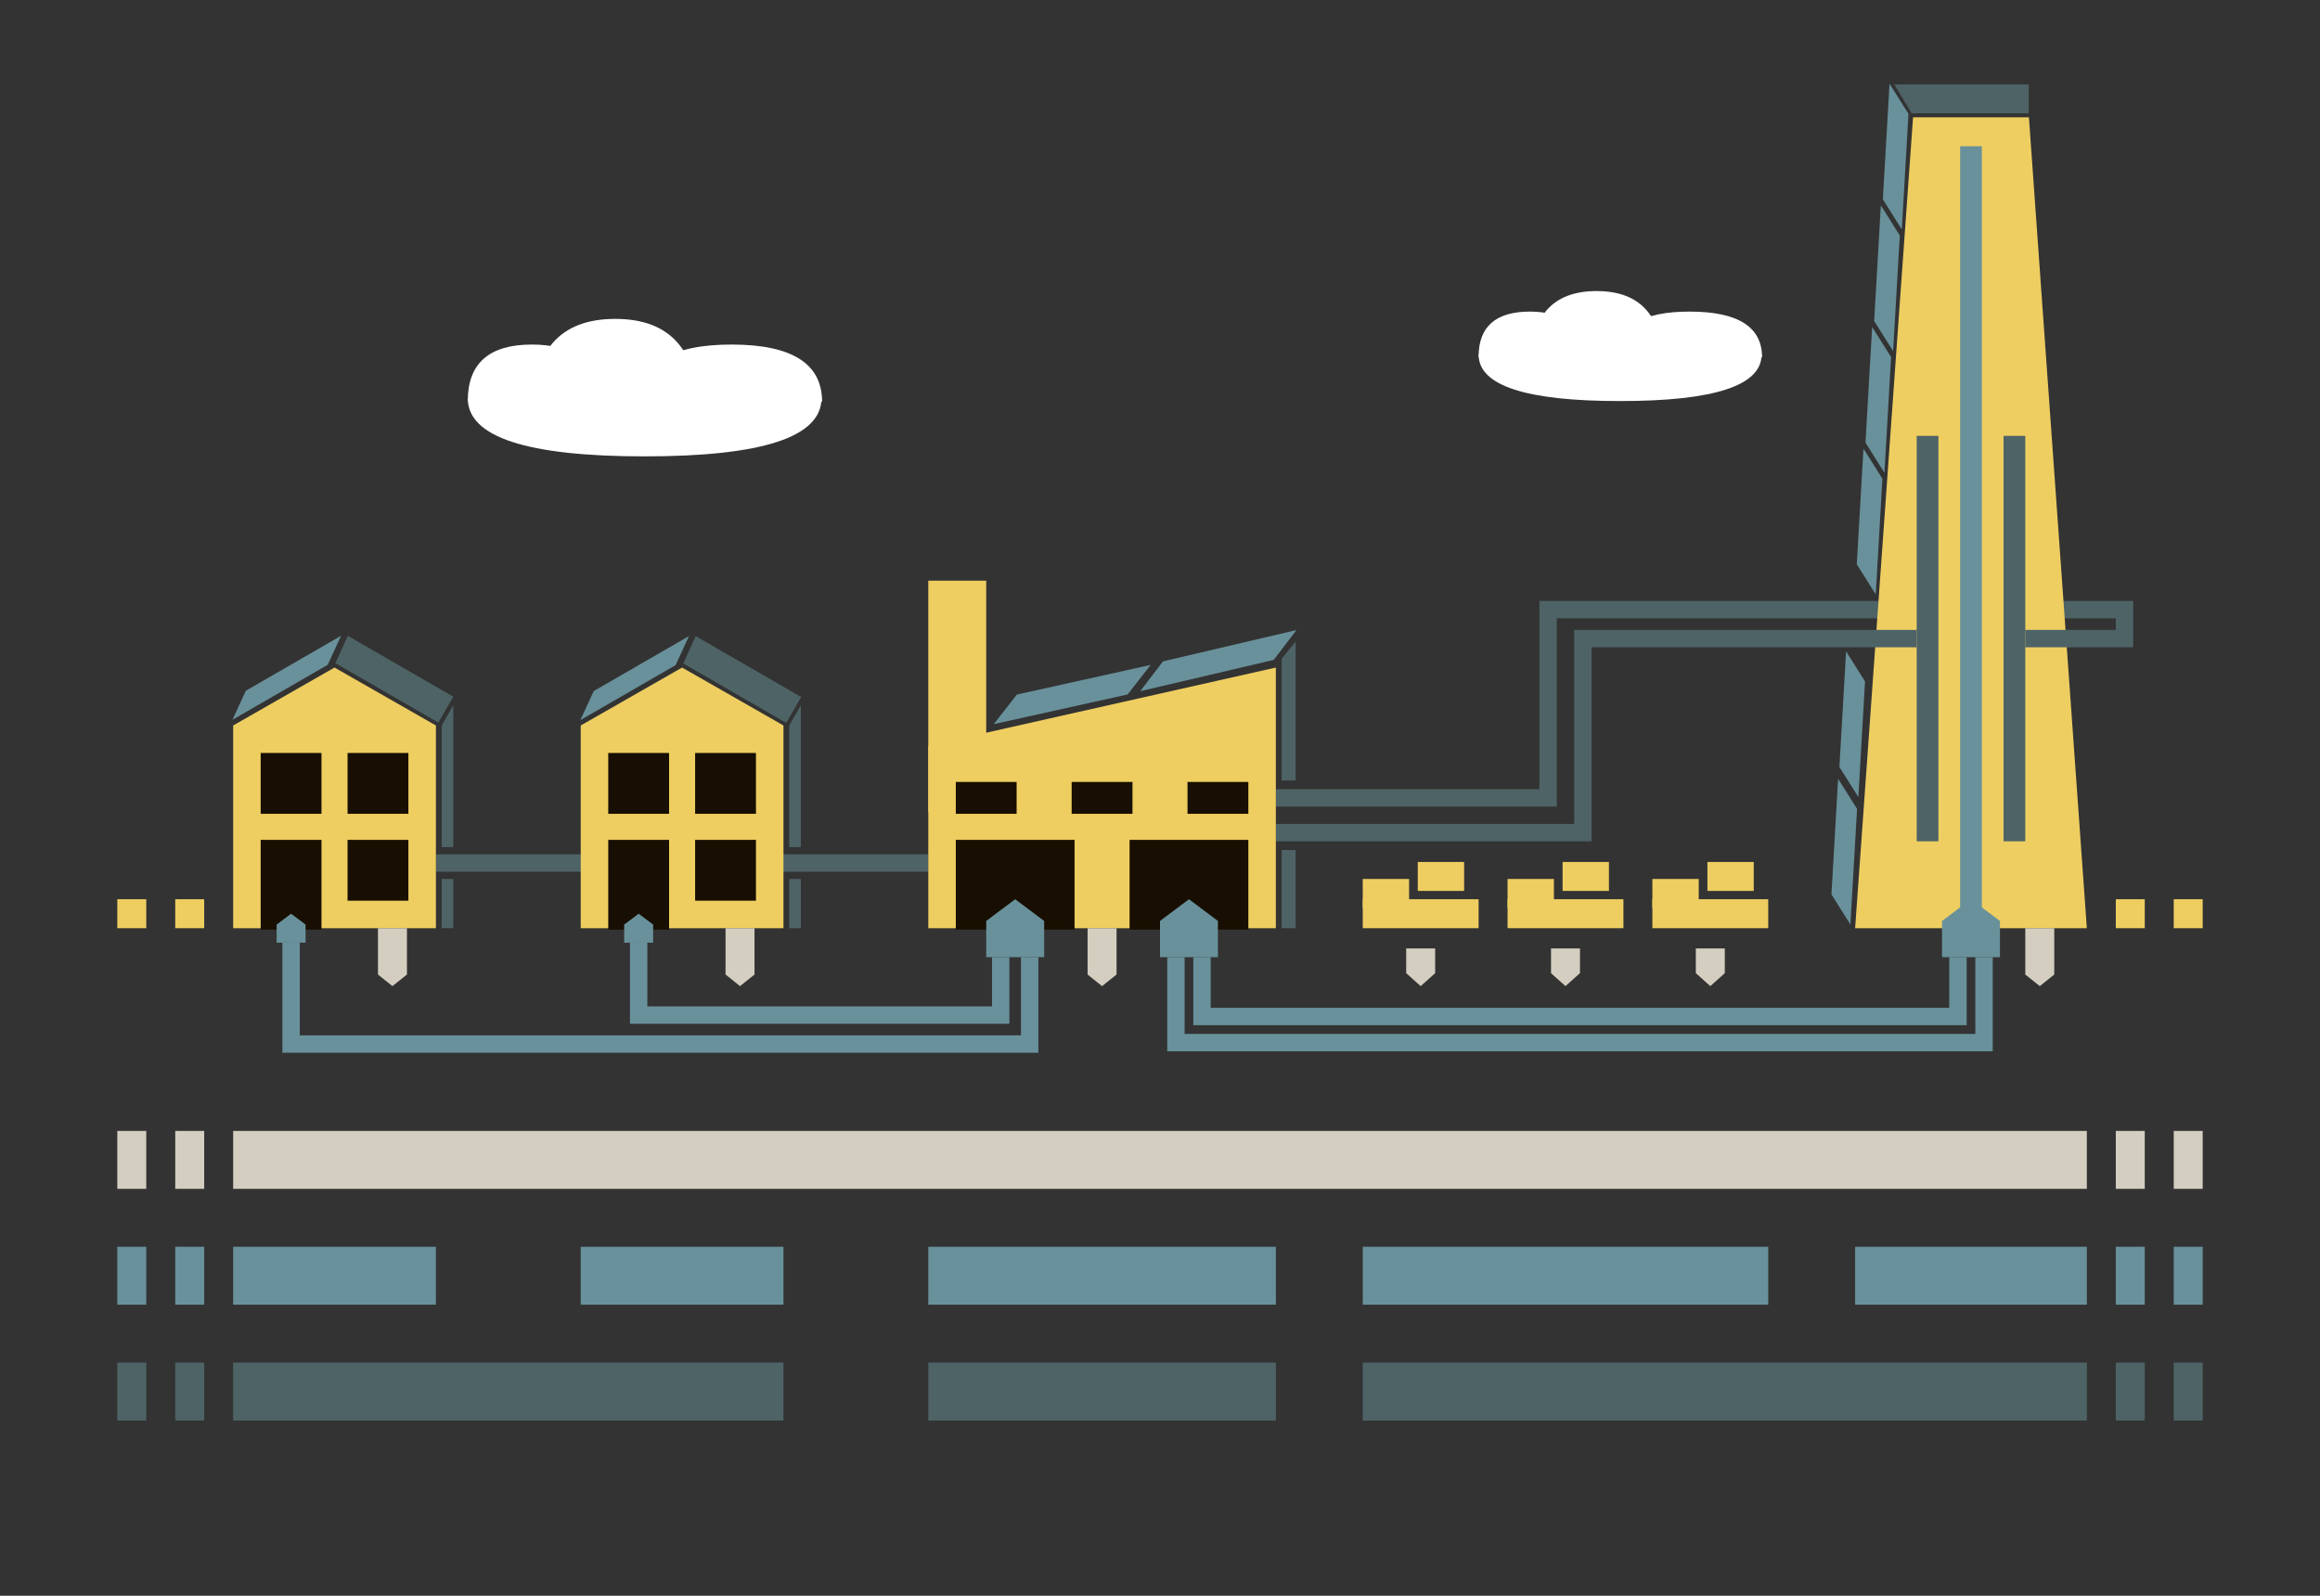 <svg host="65bd71144e" xmlns="http://www.w3.org/2000/svg" xmlns:xlink="http://www.w3.org/1999/xlink" version="1.1" width="801px" height="551px" viewBox="-0.5 -0.5 801 551" content="&lt;mxfile&gt;&lt;diagram id=&quot;NhqJ_ardOWNHqCwG6pmV&quot; name=&quot;Page-1&quot;&gt;7Z1bU+O4EoB/DY+4dL88Hhh2dqvOVk3VPJzdRw8xkJ0Qp4IZYH/9aSeWY0siyES+kDAPu0S+JP661d3qluQzenn//HWdru7+zGfZ4oyg2fMZ/XJGCKaSwf/KlpdtC1Ny23C7ns+2TWjX8H3+b1ZdaVof57PsoWrbNhV5vijmq3bjdb5cZtdFqy1dr/On9mk3+WLWalilt5nT8P06Xbit/5vPirttq0Jo1/57Nr+9q76Z8+rAj/T65+06f1xWX3dGKFboBpHt4fvU3Ko6/+EuneVPjSZ6dUYv13lebP+6f77MFiXaNrXfXjla/+x1tixCLmDVFQ/Fi3n0bAYkqo/5urjLb/NlurjatV5sni8r74Dg0+6c/+b5ChoxNP6TFcVLJdb0scih6a64X1RHs+d58Vd1efn33+XfCeHVxy/PjWNfXsyHZbF++av5YXuZ5Obz7rrNJ3PhQ7HOf9ZiFHXLZb7I15tnpuxKUCE2V87+U6oPNC/zZbZt+W2+WFT3cvkagPnj+roiSHmlsen6NqtOo1WHKOk2Lqyk8jXL7zP4zXDCOlukxfxXWw/TSp1v6/N2MoU/KrH6RazU9h6/0sVjZrTSkjmo4Woj75ubb6Dal9teVdK5eLqbF9n3Vbp5uCfo7W1R3gCbBsirq8srgTc6UsBj5EtoPoce4ECv6D5sVQSEb/3bx/pXti6y570Uq6PEdNjKDBFafX7adWpZNd01+rNGh3NndJSuZXoJbveS6XUS5nYSKWJ3kurSb/kcfkqtFkzhtloo2r7F9odWVzXNp3UjwXkiMSOKb/+r2rfllhptn9W5LcBMXxqnrcoTHl7/+dywM98j+d5f6ZyP0d7zJaWHnd92OvDH9gl33aYWZVBPojLcghVgobJ/8/LSi1W2nsPXZOtm+7dd49u27Tkzsck+W7fPspG9HSLckgnWtmTMNWTKY8jqxoMsGXJwDxkkJCYu+LsZFnhjBMdmCa2xvvDbt0pjFvPlz1Z4sbOV9RfuMZxBxs7Ym6ax02QYYydEW3OorRKRrBLD1vfw/VZJqL3nH2w1mGskhvS/VpT6Mfwv70UlO/s3Jiz3LPf7N/v82P5HhPuf7BlYXszyxx8L4zbaOvXOeNrrYyL4FUqsCBm5joV4HEsMv2JUMITrfbp8TBd/LFePRWSIxlHLnoB6hhzYRzTGmMOMPE9xrKfGG+px/Db2Tlag7Q3KlkX6I1tc1NklC60lmSrl5PEh9ZEIwLUFXIRZDhIDODlF4Ng2LUMSp6dI3FZxHQacxgAe4ByPD7ij4oHEo6h4QJh3fMQpfZs460vHAxI7R0g8wKr0RjygGHCExG0dl2FWBccgrk+SuByPuImKTou4nX4blHi/4Th9k7h3vGmJoU4FR4AtpCjL1U3e3MUtE+6JVGQE4DJgnD868DpfGQO4wDZwHEocsxjE+w0OJ0hcj01cOYAHyN/HzMObCpapZjUqAa9WsKpijClSlvozX96aH7ctS7sHzzcP9ni/MnTeShA3KwFDVd0lf8VDda26S2zVs+3R3ysVrXek/lVALPH+hKobWASmUnt0bdQqNFMcFkfEGIFTPUaXf0+huVEtJp3KxV0q1FHqfGZqS7POZ7R65DoftmZnUbF/nompEL9y/sF1PlOlP53OzmwJDNjZVUBG+bhoa0t9MXdg455GaOoks8nEHhMPWDBR/Q7RpkqcjUj8JPP3DvEBKybqJPP3jlUZsCqoxomQd9GuHC3afU+Y/qq0mxGyEd8AEbIbAlt5cmpPRwkdE1N7lqedgok0y5NYBVrK34jZGd93/sExu+F1OlEkweOFkWbO8unQFnYHHXCEpPsP2kNwfmGXV5eRljHYc749rlP4at9RcPYfkQ+N0zb6Hpw+UxCFZv/R9tA07cznkDT7j6SHpinpiDj7n+YyOE4+Hk6MpmE6Yzp2yxOxwOnicXBOw3ZGjUrRmDynYT2jluHI2zy9y0jiAJ2G/YwayNsLaD1AvStoo/DsfxJgCM96xU4EnixgYOSL5GMMQ7G5yRHx5HZiZVCe/S9gGpznqPpJJsEzaqlYBjikvobuGPe//GjoCXZ2AOqZr4t1bzynEdDH5OlETD6gvUVMeBohaEygTo/3zSjnvQE9whA0wIL2hnMaEWjcyUvj4TQ3OaLubmunz3z2hnMa8WdU6zkmzuMLP+3057C9fRrRZ1SedEye0yhsxuzujn4O2t+PL5p39HNQntPIz8dMh9iVYk82pK9JI5hMY2wUNfs5Js5pjIxi4nRqxYPynMbQKCpPu1g8JE8jy6Emie32FQskHbMsj23NJQP6KTrwgqVRSRNbpwcl3WGrwg9Pmko+IuletzCcGGmhVTIq7IBAt1x4sQp/1vqdHOkPcwe0lwG3llNgzw6kWiZmdU+TQYxtBnCX3cVDVKwxZ1m/OmPZw7OWRYcgNFFESSCIGSIUtXdhP8cqUUpKpDDGmkphNk1sKpZIENUCUSIhaNCSKhcysBdaMsU040hTI4fDmHd5J0U35uc9Q9eJxoopwpVSgnOz9Y2BThJFgRETimgBz6lc5jzhSmAlNOFUICy0y5zyhJW7VilOJcLS2MTDmAeEuRNlTmTCONEMlF0rzWV7u+dznUgGPUArJgUosXSQE5FwIalgSEoK0pMeUwI9gSOKMNwGly/0iUCcdQmEp0VcsERzrDRopyBEWUqOEZgNrBQC2AL03VTn21ou4WqGCZKcl2e6zLl9mxjMA0Livj0aFtjyaDoxTa1iNEko8WGJwYFMw6uxzjERx6AVVBFQDYa1kLK92cs5oYlAWlAOFk2DKIRw+zsoFlNCMQ7OETHsCR1K+JhgxcESQ/+QRhCHQe+ypUGfHb47dQy6qCXX4Lkk0CVmBpOhThPu80itySoJU2WgQRFnVGjkiSUYSyDMgBhfSExk7foOg95laDYt6JQloOQSsFNeArHeY3AOQsHg0gTEdpprLT12ltIELGzl+cyTt6yJBN8HjlNQSQSnOAryLmO0aSFXOIHQizOBEES7jHKHOKdacbxZ5s1qM9rWc7hSMiYEUkRIs1FzE7qwbkNjQO8wTgFI6WKRLfLbdXp/1n4TUuvYAW9DenUorUv7DfExAoXmSElLwHSMZZxY88QyadCpEuaaMSYThD0STcyY5SAh8g4h4ahCxMgSmxKJHEFwwmTnX99m0zcFTSZR+lzIewY+xdUSV9uFmQXjA4mrQ/z1Ka6NuNo5ozrPPZC8OoRun/LayMvKlUp38NOnvDrEfZ/yKuWFnU10fbsF9SmyDu8u+xTZRmTW5rJs2C7WITPe6Z1o+zdX2Y66tpJwNz0eYPKxxDCqats2CM89STMPeiYSFmWE1YH9tPpKOWwdoa9QhhNEOFEwnJZacOs1wBTGXJppjISCLoN8vkomlGqh4TgMyQnx7CWuEgJnMEJhNM1RlCxdh0LIxMRMg6vUUcWsccIUK5ejSSIlaWe34TgcVVQqpGm5D4AnhBxDzCEvXolvSUe2o8wkrGrhuCaUJaae0zKiMdIboq83eoYyD80t9cpcu2laP3MzMfYw5h2C8ogRg2hQH2OCeFk9NIsu6/fU0wT7QgZvmY2RBMWo8oqPEjVMMS9rTX4qc7LgKXb/3Fp+v/lZMYrTGL0zYVpWTBvcLbH4Cvz99irZIVHeiycJHXtGFYPJN9djT48n8TCPUdOTHeYSH43rtoHXc+j2A8cx/LYkJ6jhRI6o4R2qA0ej4TbwQTV8Gss8e931yoPTO90oxpyunt/6N4ldrwbleXzLPJ1drwbl2WUmfcylG5RR6JhMUYR4OZcvEHzUvYOVvYzDHbp4V9zFSFyHvKXugykyM2+6qJMquwLLELoc8i6wD4aU05GRBgS8Hw3p2Fo68DvUpmRxOR3T4o61HnQK4Ed1df3EwHvotWYfexaHOCxdcK2lCS6YKEs5e3r7Wb9gTBbY2guTezYjigQOPq7zvGgc+wpPfvdnPsvKM/4P&lt;/diagram&gt;&lt;/mxfile&gt;" style="background-color: rgb(24, 15, 2);">
    <rect x="-0.5" y="-0.5" width="801" height="551" fill="#333333" stroke="none"/>
    <defs/>
    <g>
        <path d="M 150 297.5 L 320 297.5" fill="none" stroke="#4e6366" stroke-width="6" stroke-miterlimit="10" pointer-events="stroke"/>
        <path d="M 200 230 L 270 230 L 270 300 L 235 320 L 200 300 Z" fill="#eece61" stroke="none" transform="rotate(-180,235,275)" pointer-events="all"/>
        <path d="M 440 275 L 534 275 L 534 210 L 733 210 L 733 220 L 698.75 220" fill="none" stroke="#4e6366" stroke-width="6" stroke-miterlimit="10" pointer-events="stroke"/>
        <path d="M 640 320 L 660 40 L 700 40 L 720 320 Z" fill="#eece61" stroke="none" pointer-events="all"/>
        <path d="M 414.5 330 L 414.5 350.5 L 675.5 350.5 L 675.5 330 M 684.5 330 L 684.5 359.5 L 405.5 359.5 L 405.5 330 M 684.5 330" fill="none" stroke="#69919b" stroke-width="6" stroke-miterlimit="1.42" pointer-events="all"/>
        <path d="M 440 287 L 546 287 L 546 220 L 661.25 220" fill="none" stroke="#4e6366" stroke-width="6" stroke-miterlimit="10" pointer-events="stroke"/>
        <rect x="320" y="200" width="20" height="80" fill="#eece61" stroke="none" pointer-events="all"/>
        <rect x="322" y="202" width="16" height="76" fill="#eece61" stroke="none" pointer-events="all"/>
        <path d="M 320 320 L 320 257 L 440 230 L 440 320 Z" fill="#eece61" stroke="none" pointer-events="all"/>
        <path d="M 80 230 L 150 230 L 150 300 L 115 320 L 80 300 Z" fill="#eece61" stroke="none" transform="rotate(-180,115,275)" pointer-events="all"/>
        <rect x="90" y="260" width="20" height="20" fill="#180f02" stroke="#180f02" pointer-events="all"/>
        <rect x="120" y="260" width="20" height="20" fill="#180f02" stroke="#180f02" pointer-events="all"/>
        <rect x="90" y="290" width="20" height="30" fill="#180f02" stroke="#180f02" pointer-events="all"/>
        <rect x="120" y="290" width="20" height="20" fill="#180f02" stroke="#180f02" pointer-events="all"/>
        <rect x="330" y="290" width="40" height="30" fill="#180f02" stroke="#180f02" pointer-events="all"/>
        <rect x="390" y="290" width="40" height="30" fill="#180f02" stroke="#180f02" pointer-events="all"/>
        <rect x="330" y="270" width="20" height="10" fill="#180f02" stroke="#180f02" pointer-events="all"/>
        <rect x="370" y="270" width="20" height="10" fill="#180f02" stroke="#180f02" pointer-events="all"/>
        <rect x="410" y="270" width="20" height="10" fill="#180f02" stroke="#180f02" pointer-events="all"/>
        <rect x="676.25" y="50" width="7.5" height="270" fill="#69919b" stroke="none" pointer-events="all"/>
        <rect x="661.25" y="150" width="7.5" height="140" fill="#4e6366" stroke="none" pointer-events="all"/>
        <rect x="691.25" y="150" width="7.5" height="140" fill="#4e6366" stroke="none" pointer-events="all"/>
        <path d="M 698.75 220 L 714 220" fill="none" stroke="#4e6366" stroke-width="6" stroke-miterlimit="10" pointer-events="stroke"/>
        <path d="M 340 310 L 360 310 L 360 322.5 L 350 330 L 340 322.5 Z" fill="#69919b" stroke="none" transform="rotate(-180,350,320)" pointer-events="all"/>
        <path d="M 100 325 L 100 360 L 355 360 L 355 330" fill="none" stroke="#69919b" stroke-width="6" stroke-miterlimit="10" pointer-events="stroke"/>
        <path d="M 400 310 L 420 310 L 420 322.5 L 410 330 L 400 322.5 Z" fill="#69919b" stroke="none" transform="rotate(-180,410,320)" pointer-events="all"/>
        <path d="M 95 315 L 105 315 L 105 321.25 L 100 325 L 95 321.25 Z" fill="#69919b" stroke="none" transform="rotate(-180,100,320)" pointer-events="all"/>
        <rect x="210" y="260" width="20" height="20" fill="#180f02" stroke="#180f02" pointer-events="all"/>
        <rect x="240" y="260" width="20" height="20" fill="#180f02" stroke="#180f02" pointer-events="all"/>
        <rect x="240" y="290" width="20" height="20" fill="#180f02" stroke="#180f02" pointer-events="all"/>
        <rect x="210" y="290" width="20" height="30" fill="#180f02" stroke="#180f02" pointer-events="all"/>
        <path d="M 220 325 L 220 350 L 345 350 L 345 330" fill="none" stroke="#69919b" stroke-width="6" stroke-miterlimit="10" pointer-events="stroke"/>
        <path d="M 215 315 L 225 315 L 225 321.25 L 220 325 L 215 321.25 Z" fill="#69919b" stroke="none" transform="rotate(-180,220,320)" pointer-events="all"/>
        <path d="M 670 310 L 690 310 L 690 322.5 L 680 330 L 670 322.5 Z" fill="#69919b" stroke="none" transform="rotate(-180,680,320)" pointer-events="all"/>
        <rect x="80" y="390" width="640" height="20" fill="#d4cec0" stroke="none" pointer-events="all"/>
        <rect x="60" y="390" width="10" height="20" fill="#d4cec0" stroke="none" pointer-events="all"/>
        <rect x="40" y="390" width="10" height="20" fill="#d4cec0" stroke="none" pointer-events="all"/>
        <rect x="730" y="390" width="10" height="20" fill="#d4cec0" stroke="none" pointer-events="all"/>
        <rect x="750" y="390" width="10" height="20" fill="#d4cec0" stroke="none" pointer-events="all"/>
        <rect x="80" y="430" width="70" height="20" fill="#69919b" stroke="none" pointer-events="all"/>
        <rect x="200" y="430" width="70" height="20" fill="#69919b" stroke="none" pointer-events="all"/>
        <rect x="320" y="430" width="120" height="20" fill="#69919b" stroke="none" pointer-events="all"/>
        <rect x="640" y="430" width="80" height="20" fill="#69919b" stroke="none" pointer-events="all"/>
        <rect x="470" y="310" width="40" height="10" fill="#eece61" stroke="none" pointer-events="all"/>
        <rect x="520" y="310" width="40" height="10" fill="#eece61" stroke="none" pointer-events="all"/>
        <rect x="570" y="310" width="40" height="10" fill="#eece61" stroke="none" pointer-events="all"/>
        <rect x="470" y="430" width="140" height="20" fill="#69919b" stroke="none" pointer-events="all"/>
        <rect x="80" y="470" width="190" height="20" fill="#4e6366" stroke="none" pointer-events="all"/>
        <rect x="320" y="470" width="120" height="20" fill="#4e6366" stroke="none" pointer-events="all"/>
        <rect x="470" y="470" width="250" height="20" fill="#4e6366" stroke="none" pointer-events="all"/>
        <rect x="60" y="430" width="10" height="20" fill="#69919b" stroke="none" pointer-events="all"/>
        <rect x="40" y="430" width="10" height="20" fill="#69919b" stroke="none" pointer-events="all"/>
        <rect x="60" y="470" width="10" height="20" fill="#4e6366" stroke="none" pointer-events="all"/>
        <rect x="40" y="470" width="10" height="20" fill="#4e6366" stroke="none" pointer-events="all"/>
        <rect x="750" y="430" width="10" height="20" fill="#69919b" stroke="none" pointer-events="all"/>
        <rect x="730" y="430" width="10" height="20" fill="#69919b" stroke="none" pointer-events="all"/>
        <rect x="750" y="470" width="10" height="20" fill="#4e6366" stroke="none" pointer-events="all"/>
        <rect x="730" y="470" width="10" height="20" fill="#4e6366" stroke="none" pointer-events="all"/>
        <rect x="60" y="310" width="10" height="10" fill="#eece61" stroke="none" pointer-events="all"/>
        <rect x="40" y="310" width="10" height="10" fill="#eece61" stroke="none" pointer-events="all"/>
        <rect x="730" y="310" width="10" height="10" fill="#eece61" stroke="none" pointer-events="all"/>
        <rect x="750" y="310" width="10" height="10" fill="#eece61" stroke="none" pointer-events="all"/>
        <path d="M 130 320 L 140 320 L 140 336 L 135 340 L 130 336 Z" fill="#d4cec0" stroke="none" pointer-events="all"/>
        <path d="M 250 320 L 260 320 L 260 336 L 255 340 L 250 336 Z" fill="#d4cec0" stroke="none" pointer-events="all"/>
        <path d="M 375 320 L 385 320 L 385 336 L 380 340 L 375 336 Z" fill="#d4cec0" stroke="none" pointer-events="all"/>
        <path d="M 698.75 320 L 708.75 320 L 708.75 336 L 703.75 340 L 698.75 336 Z" fill="#d4cec0" stroke="none" pointer-events="all"/>
        <path d="M 550.83 81.11 Q 566.87 81.11 566.87 129.96 Q 566.87 178.81 550.83 178.81 Z" fill="rgb(255, 255, 255)" stroke="none" transform="rotate(90,558.85,129.96)" pointer-events="none"/>
        <path d="M 519.92 97.17 Q 535.5 97.17 535.5 114.88 Q 535.5 132.59 519.92 132.59 Z" fill="rgb(255, 255, 255)" stroke="none" transform="rotate(-90,527.71,114.88)" pointer-events="none"/>
        <path d="M 537.45 90.26 Q 564.02 90.26 564.02 113.28 Q 564.02 136.31 537.45 136.31 Z" fill="rgb(255, 255, 255)" stroke="none" transform="rotate(-90,550.74,113.28)" pointer-events="none"/>
        <path d="M 574.95 89.97 Q 590.74 89.97 590.74 114.98 Q 590.74 140 574.95 140 Z" fill="rgb(255, 255, 255)" stroke="none" transform="rotate(-90,582.85,114.98)" pointer-events="none"/>
        <path d="M 212.03 86 Q 232.08 86 232.08 147.06 Q 232.08 208.12 212.03 208.12 Z" fill="rgb(255, 255, 255)" stroke="none" transform="rotate(90,222.06,147.06)" pointer-events="none"/>
        <path d="M 173.4 106.07 Q 192.88 106.07 192.88 128.21 Q 192.88 150.35 173.4 150.35 Z" fill="rgb(255, 255, 255)" stroke="none" transform="rotate(-90,183.14,128.21)" pointer-events="none"/>
        <path d="M 195.31 97.43 Q 228.52 97.43 228.52 126.21 Q 228.52 155 195.31 155 Z" fill="rgb(255, 255, 255)" stroke="none" transform="rotate(-90,211.92,126.21)" pointer-events="none"/>
        <path d="M 242.19 97.07 Q 261.93 97.07 261.93 128.34 Q 261.93 159.61 242.19 159.61 Z" fill="rgb(255, 255, 255)" stroke="none" transform="rotate(-90,252.06,128.34)" pointer-events="none"/>
        <path d="M 195.12 236.83 L 204.15 230.45 L 242.13 230.45 L 233.1 236.83 Z" fill="#69919b" stroke="none" transform="rotate(-30,218.63,233.64)" pointer-events="none"/>
        <path d="M 629 57.13 L 639 50 L 679 50 L 669 57.13 Z" fill="#69919b" stroke="none" transform="rotate(-86.7,654,53.57)" pointer-events="none"/>
        <path d="M 626 99.13 L 636 92 L 676 92 L 666 99.13 Z" fill="#69919b" stroke="none" transform="rotate(-86.7,651,95.57)" pointer-events="none"/>
        <path d="M 623 141.13 L 633 134 L 673 134 L 663 141.13 Z" fill="#69919b" stroke="none" transform="rotate(-86.7,648,137.57)" pointer-events="none"/>
        <path d="M 620 183.13 L 630 176 L 670 176 L 660 183.13 Z" fill="#69919b" stroke="none" transform="rotate(-86.7,645,179.57)" pointer-events="none"/>
        <path d="M 611.25 297.13 L 621.25 290 L 661.25 290 L 651.25 297.13 Z" fill="#69919b" stroke="none" transform="rotate(-86.7,636.25,293.57)" pointer-events="none"/>
        <path d="M 614 253.13 L 624 246 L 664 246 L 654 253.13 Z" fill="#69919b" stroke="none" transform="rotate(-86.7,639,249.57)" pointer-events="none"/>
        <path d="M 671.73 56.84 L 671.73 16.41 L 681.73 10.41 L 681.73 56.84 Z" fill="#4e6366" stroke="none" transform="rotate(-90,676.73,33.63)" pointer-events="none"/>
        <path d="M 341.03 243.43 L 351.03 235.19 L 398.36 235.19 L 388.36 243.43 Z" fill="#69919b" stroke="none" transform="rotate(-12.5,369.7,239.31)" pointer-events="none"/>
        <path d="M 391.48 231.73 L 401.48 223.49 L 448.82 223.49 L 438.82 231.73 Z" fill="#69919b" stroke="none" transform="rotate(-13.2,420.15,227.61)" pointer-events="none"/>
        <path d="M 442 269 L 442 227 L 446.82 221 L 446.82 269 Z" fill="#4e6366" stroke="none" pointer-events="none"/>
        <path d="M 442 320 L 442 293 L 446.82 293 L 446.82 320 Z" fill="#4e6366" stroke="none" pointer-events="none"/>
        <path d="M 250.17 255.16 L 250.17 214.11 L 260.49 213.11 L 260.49 255.16 Z" fill="#4e6366" stroke="none" transform="rotate(-60,255.33,234.13)" pointer-events="none"/>
        <path d="M 75 236.72 L 84.03 230.34 L 122.01 230.34 L 112.98 236.72 Z" fill="#69919b" stroke="none" transform="rotate(-30,98.51,233.53)" pointer-events="none"/>
        <path d="M 130.05 255.05 L 130.05 214 L 140.37 213 L 140.37 255.05 Z" fill="#4e6366" stroke="none" transform="rotate(-60,135.21,234.02)" pointer-events="none"/>
        <path d="M 152 292 L 152 250 L 156 243 L 156 292 Z" fill="#4e6366" stroke="none" pointer-events="none"/>
        <path d="M 152 320 L 152 303 L 156 303 L 156 320 Z" fill="#4e6366" stroke="none" pointer-events="none"/>
        <path d="M 272 292 L 272 250 L 276 243 L 276 292 Z" fill="#4e6366" stroke="none" pointer-events="none"/>
        <path d="M 272 320 L 272 303 L 276 303 L 276 320 Z" fill="#4e6366" stroke="none" pointer-events="none"/>
        <rect x="470" y="303" width="16" height="10" fill="#eece61" stroke="none" pointer-events="none"/>
        <rect x="520" y="303" width="16" height="10" fill="#eece61" stroke="none" pointer-events="none"/>
        <rect x="570" y="303" width="16" height="10" fill="#eece61" stroke="none" pointer-events="none"/>
        <path d="M 485 327 L 495 327 L 495 335.53 L 490 340 L 485 335.53 Z" fill="#d4cec0" stroke="none" pointer-events="none"/>
        <rect x="489" y="297.13" width="16" height="10" fill="#eece61" stroke="none" pointer-events="none"/>
        <rect x="539" y="297.13" width="16" height="10" fill="#eece61" stroke="none" pointer-events="none"/>
        <rect x="589" y="297.13" width="16" height="10" fill="#eece61" stroke="none" pointer-events="none"/>
        <path d="M 535 327 L 545 327 L 545 335.53 L 540 340 L 535 335.53 Z" fill="#d4cec0" stroke="none" pointer-events="none"/>
        <path d="M 585 327 L 595 327 L 595 335.53 L 590 340 L 585 335.53 Z" fill="#d4cec0" stroke="none" pointer-events="none"/>
    </g>
</svg>